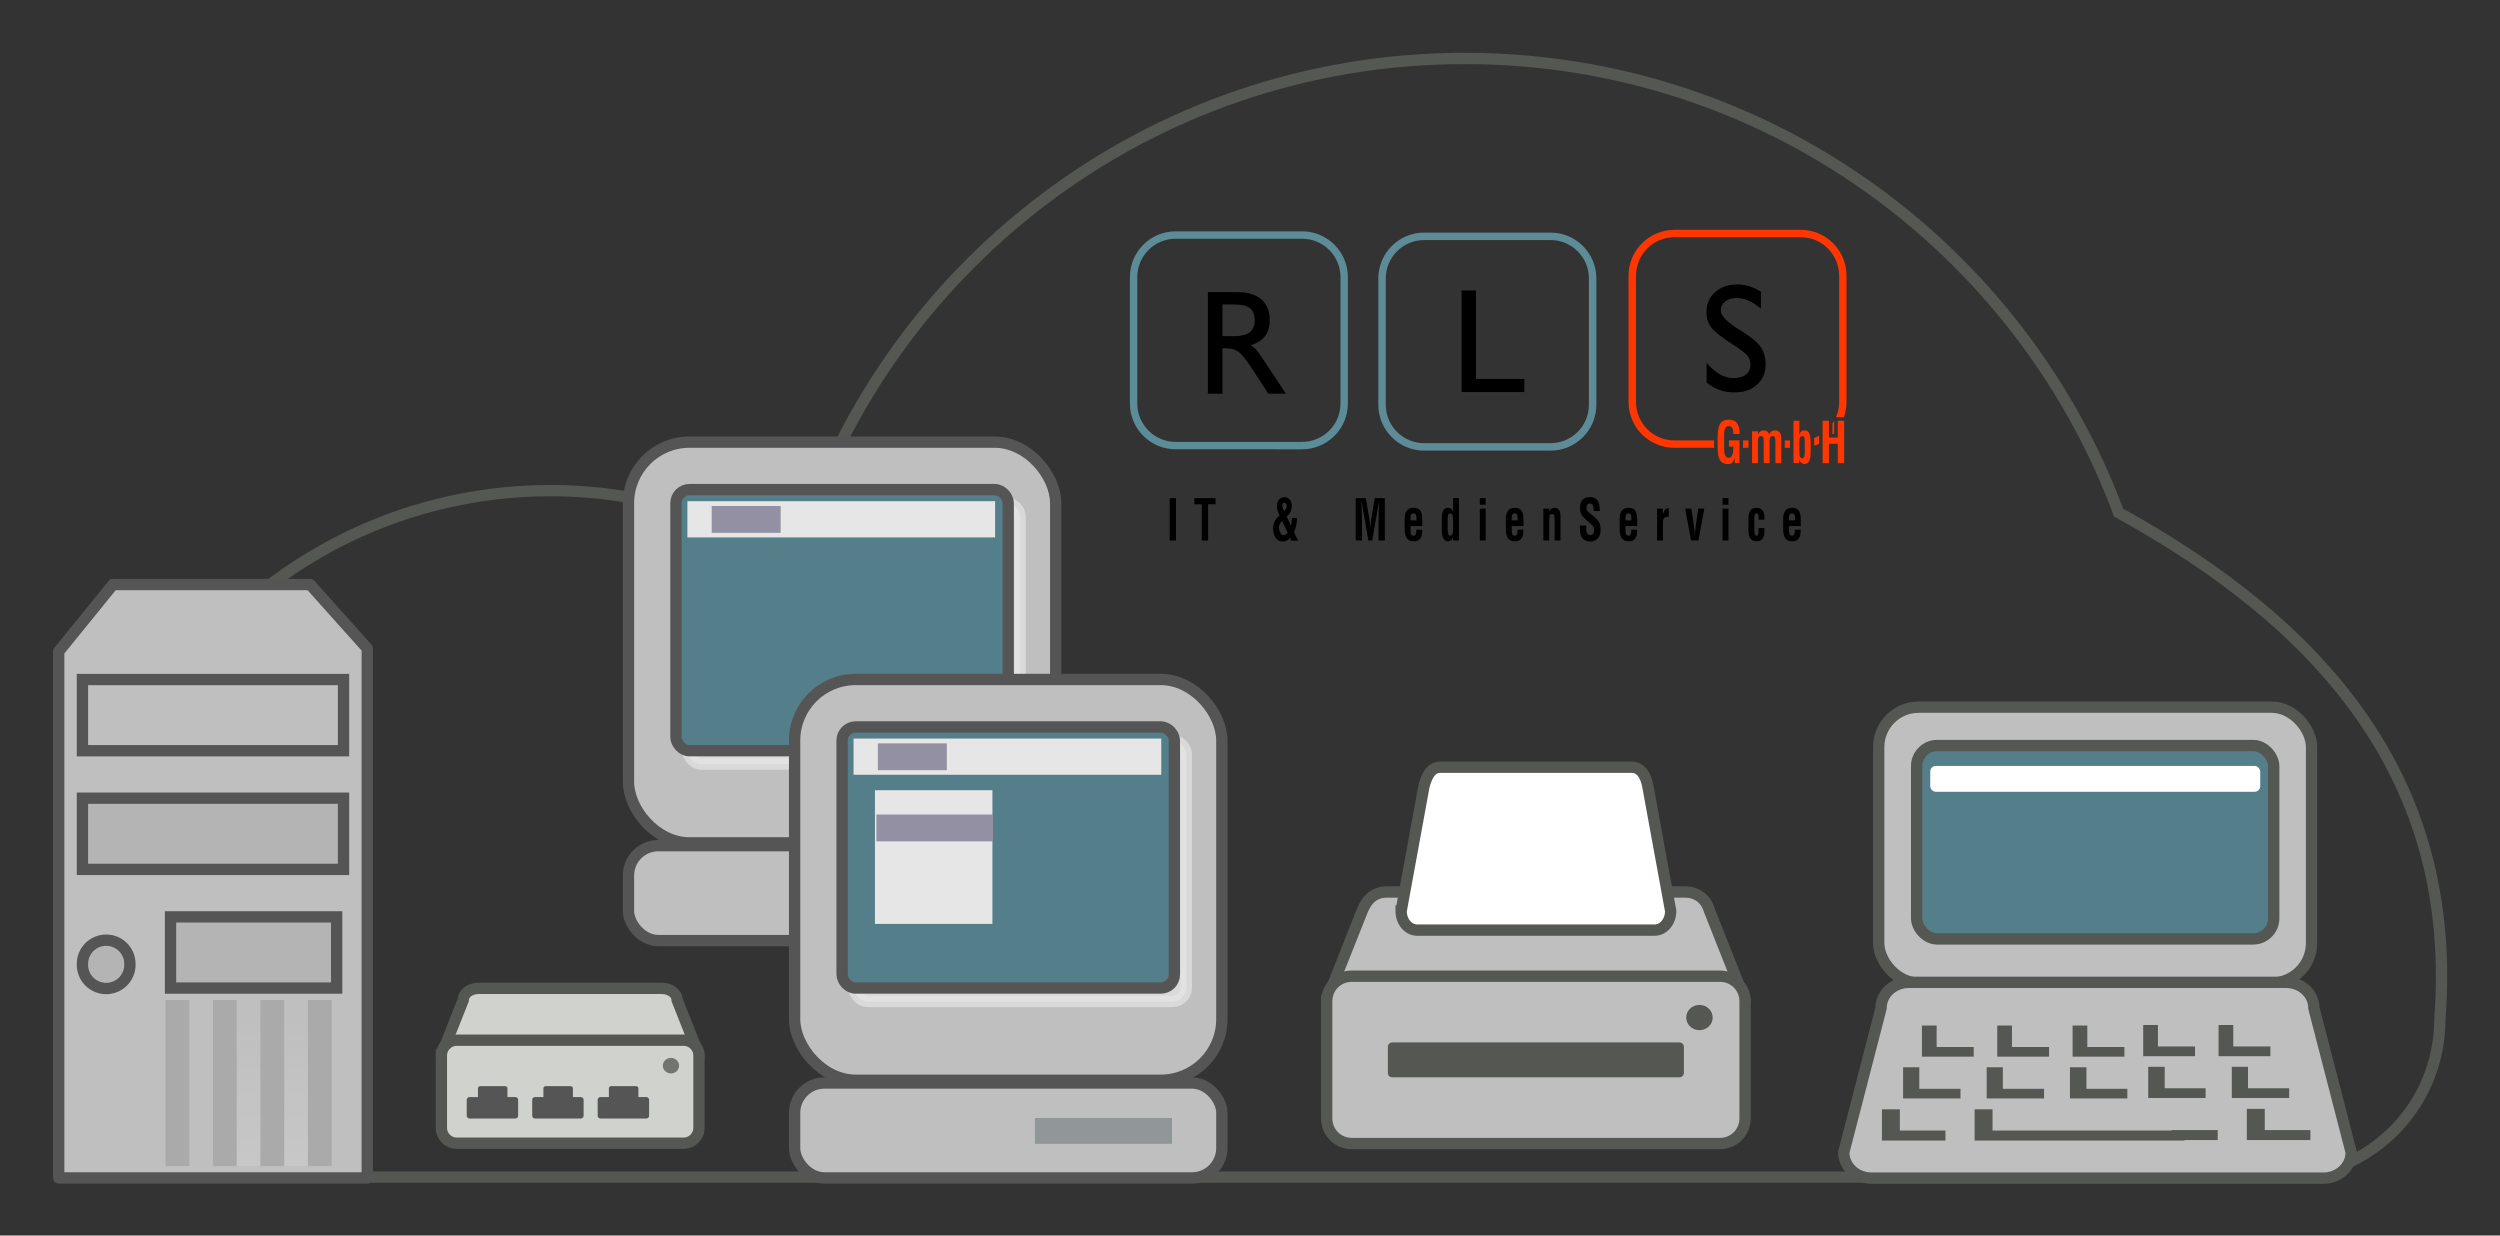 <?xml version="1.0" encoding="UTF-8" standalone="no"?>
<!-- Created with Inkscape (http://www.inkscape.org/) -->

<svg
   xmlns:dc="http://purl.org/dc/elements/1.1/"
   xmlns:cc="http://creativecommons.org/ns#"
   xmlns:rdf="http://www.w3.org/1999/02/22-rdf-syntax-ns#"
   xmlns:svg="http://www.w3.org/2000/svg"
   xmlns="http://www.w3.org/2000/svg"
   xmlns:xlink="http://www.w3.org/1999/xlink"
   xmlns:sodipodi="http://sodipodi.sourceforge.net/DTD/sodipodi-0.dtd"
   xmlns:inkscape="http://www.inkscape.org/namespaces/inkscape"
   width="473.543"
   height="234.033"
   viewBox="0 0 443.947 219.406"
   id="svg2"
   version="1.1"
   inkscape:version="0.92.1 r15371"
   sodipodi:docname="rls_wolke.svg">
  <rect x="0" y="0" width="443.947" height="219.406" fill="#333333" stroke="none"/>
  <defs
     id="defs4">
    <linearGradient
       id="linearGradient6715"
       x1="302.86"
       gradientUnits="userSpaceOnUse"
       y1="366.65"
       gradientTransform="matrix(2.774,0,0,1.97,-1892.2,-872.89)"
       x2="302.86"
       y2="609.51">
      <stop
         id="stop5050"
         stop-opacity="0"
         offset="0" />
      <stop
         id="stop5056"
         offset=".5" />
      <stop
         id="stop5052"
         stop-opacity="0"
         offset="1" />
    </linearGradient>
    <linearGradient
       id="linearGradient5060">
      <stop
         id="stop5062"
         offset="0" />
      <stop
         id="stop5064"
         stop-opacity="0"
         offset="1" />
    </linearGradient>
    <linearGradient
       id="linearGradient6262"
       x1="1.642"
       xlink:href="#linearGradient158"
       gradientUnits="userSpaceOnUse"
       x2="15.343"
       gradientTransform="matrix(2.74,0,0,0.365,31.378,-10.353)"
       y1="117.83"
       y2="117.83" />
    <linearGradient
       id="linearGradient158">
      <stop
         id="stop159"
         stop-color="#686868"
         stop-opacity="0"
         offset="0" />
      <stop
         id="stop162"
         stop-color="#686868"
         offset=".238" />
      <stop
         id="stop163"
         stop-color="#686868"
         offset=".781" />
      <stop
         id="stop160"
         stop-color="#686868"
         stop-opacity="0"
         offset="1" />
    </linearGradient>
    <linearGradient
       id="linearGradient6264"
       x1="0.612"
       xlink:href="#linearGradient272"
       gradientUnits="userSpaceOnUse"
       x2="5.086"
       gradientTransform="matrix(8.169,0,0,0.221,31.378,-48.274)"
       y1="372.58"
       y2="372.58" />
    <linearGradient
       id="linearGradient272">
      <stop
         id="stop273"
         stop-color="#474747"
         stop-opacity="0"
         offset="0" />
      <stop
         id="stop275"
         stop-color="#474747"
         offset=".1" />
      <stop
         id="stop276"
         stop-color="#474747"
         offset=".9" />
      <stop
         id="stop274"
         stop-color="#474747"
         stop-opacity="0"
         offset="1" />
    </linearGradient>
    <linearGradient
       id="linearGradient6266"
       x1="0.612"
       xlink:href="#linearGradient272"
       gradientUnits="userSpaceOnUse"
       x2="5.086"
       gradientTransform="matrix(8.169,0,0,0.229,31.378,-46.267)"
       y1="372.58"
       y2="372.58" />
    <linearGradient
       id="linearGradient6268"
       x1="1.642"
       xlink:href="#linearGradient178"
       gradientUnits="userSpaceOnUse"
       x2="15.343"
       gradientTransform="matrix(2.74,0,0,0.148,31.378,14.833)"
       y1="117.83"
       y2="117.83" />
    <linearGradient
       id="linearGradient178">
      <stop
         id="stop179"
         stop-color="#fff"
         stop-opacity="0"
         offset="0" />
      <stop
         id="stop180"
         stop-color="#fff"
         stop-opacity=".707"
         offset=".108" />
      <stop
         id="stop181"
         stop-color="#fff"
         stop-opacity=".707"
         offset=".921" />
      <stop
         id="stop182"
         stop-color="#fff"
         stop-opacity="0"
         offset="1" />
    </linearGradient>
    <linearGradient
       id="linearGradient6457">
      <stop
         id="stop6459"
         stop-color="#fff"
         offset="0" />
      <stop
         id="stop6461"
         stop-color="#fff"
         stop-opacity="0"
         offset="1" />
    </linearGradient>
    <linearGradient
       id="linearGradient4228"
       x1="32.587"
       gradientUnits="userSpaceOnUse"
       x2="38.547"
       y1="28.555"
       y2="28.555">
      <stop
         id="stop6189"
         stop-color="#5e5e5e"
         offset="0" />
      <stop
         id="stop6191"
         stop-color="#5e5e5e"
         stop-opacity="0"
         offset="1" />
    </linearGradient>
    <linearGradient
       id="linearGradient4324"
       x1="36.067"
       xlink:href="#linearGradient6457"
       gradientUnits="userSpaceOnUse"
       y1="19.061"
       gradientTransform="matrix(0.954,0,0,1,1.832,0)"
       x2="38.278"
       y2="26.435" />
    <radialGradient
       id="radialGradient6717"
       xlink:href="#linearGradient5060"
       gradientUnits="userSpaceOnUse"
       cy="486.65"
       cx="605.71"
       gradientTransform="matrix(2.774,0,0,1.97,-1891.6,-872.89)"
       r="117.14" />
    <radialGradient
       id="radialGradient6719"
       xlink:href="#linearGradient5060"
       gradientUnits="userSpaceOnUse"
       cy="486.65"
       cx="605.71"
       gradientTransform="matrix(-2.774,0,0,1.97,112.76,-872.89)"
       r="117.14" />
    <linearGradient
       id="linearGradient4155"
       x1="24.35"
       gradientUnits="userSpaceOnUse"
       y1="34.464"
       gradientTransform="matrix(0.704,0,0,0.704,-7.021,9.46)"
       x2="23.234"
       y2="10.018">
      <stop
         id="stop4388"
         stop-color="#d2d2d2"
         offset="0" />
      <stop
         id="stop4390"
         stop-color="#dfdfdf"
         offset="1" />
    </linearGradient>
    <linearGradient
       id="linearGradient4151"
       x1="27.325"
       gradientUnits="userSpaceOnUse"
       y1="26.888"
       gradientTransform="matrix(0.658,0,0,0.689,-6.061,9.522)"
       x2="22.312"
       y2="26.787">
      <stop
         id="stop4422"
         stop-color="#fff"
         offset="0" />
      <stop
         id="stop4424"
         stop-color="#fff"
         stop-opacity="0"
         offset="1" />
    </linearGradient>
    <linearGradient
       id="linearGradient4210"
       x1="25.515"
       xlink:href="#linearGradient6457"
       gradientUnits="userSpaceOnUse"
       x2="37.14"
       y1="10.655"
       y2="31.566" />
    <linearGradient
       inkscape:collect="always"
       xlink:href="#linearGradient5060"
       id="linearGradient3135"
       gradientUnits="userSpaceOnUse"
       gradientTransform="matrix(2.135,0,0,1.494,-6.226,-27.646)"
       x1="16.364"
       y1="39.919"
       x2="16.364"
       y2="30.928" />
    <radialGradient
       id="radialGradient6717-9"
       xlink:href="#linearGradient5060"
       gradientUnits="userSpaceOnUse"
       cy="486.65"
       cx="605.71"
       gradientTransform="matrix(2.774,0,0,1.97,-1891.6,-872.89)"
       r="117.14" />
    <radialGradient
       id="radialGradient6719-8"
       xlink:href="#linearGradient5060"
       gradientUnits="userSpaceOnUse"
       cy="486.65"
       cx="605.71"
       gradientTransform="matrix(-2.774,0,0,1.97,112.76,-872.89)"
       r="117.14" />
    <linearGradient
       inkscape:collect="always"
       xlink:href="#linearGradient5060"
       id="linearGradient4032"
       gradientUnits="userSpaceOnUse"
       gradientTransform="matrix(3.575,0,0,2.502,127.309,422.03)"
       x1="16.364"
       y1="39.919"
       x2="16.364"
       y2="30.928" />
    <linearGradient
       inkscape:collect="always"
       xlink:href="#linearGradient5060"
       id="linearGradient4035"
       gradientUnits="userSpaceOnUse"
       gradientTransform="matrix(3.575,0,0,2.502,120.087,422.03)"
       x1="16.364"
       y1="39.919"
       x2="16.364"
       y2="30.928" />
    <linearGradient
       inkscape:collect="always"
       xlink:href="#linearGradient5060"
       id="linearGradient4038"
       gradientUnits="userSpaceOnUse"
       gradientTransform="matrix(3.575,0,0,2.502,112.866,422.03)"
       x1="16.364"
       y1="39.919"
       x2="16.364"
       y2="30.928" />
    <linearGradient
       inkscape:collect="always"
       xlink:href="#linearGradient6457"
       id="linearGradient4041"
       gradientUnits="userSpaceOnUse"
       gradientTransform="matrix(3.575,0,0,2.502,123.698,422.03)"
       x1="16.364"
       y1="39.919"
       x2="16.364"
       y2="30.928" />
    <linearGradient
       inkscape:collect="always"
       xlink:href="#linearGradient6457"
       id="linearGradient4044"
       gradientUnits="userSpaceOnUse"
       gradientTransform="matrix(3.575,0,0,2.502,116.476,422.03)"
       x1="16.364"
       y1="39.919"
       x2="16.364"
       y2="30.928" />
    <linearGradient
       inkscape:collect="always"
       xlink:href="#linearGradient6457"
       id="linearGradient4047"
       gradientUnits="userSpaceOnUse"
       gradientTransform="matrix(3.575,0,0,2.502,109.255,422.03)"
       x1="16.364"
       y1="39.919"
       x2="16.364"
       y2="30.928" />
    <linearGradient
       inkscape:collect="always"
       xlink:href="#linearGradient5060"
       id="linearGradient4063"
       gradientUnits="userSpaceOnUse"
       gradientTransform="matrix(3.575,0,0,2.502,105.644,422.03)"
       x1="16.364"
       y1="39.919"
       x2="16.364"
       y2="30.928" />
    <linearGradient
       inkscape:collect="always"
       xlink:href="#linearGradient5060"
       id="linearGradient4066"
       gradientUnits="userSpaceOnUse"
       gradientTransform="matrix(3.575,0,0,2.502,98.422,422.03)"
       x1="16.364"
       y1="39.919"
       x2="16.364"
       y2="30.928" />
    <linearGradient
       inkscape:collect="always"
       xlink:href="#linearGradient6457"
       id="linearGradient4069"
       gradientUnits="userSpaceOnUse"
       gradientTransform="matrix(3.575,0,0,2.502,102.033,422.03)"
       x1="16.364"
       y1="39.919"
       x2="16.364"
       y2="30.928" />
    <linearGradient
       inkscape:collect="always"
       xlink:href="#linearGradient4151"
       id="linearGradient4079"
       gradientUnits="userSpaceOnUse"
       gradientTransform="matrix(2.217,0,0,2.149,117.996,436.994)"
       x1="27.325"
       y1="26.888"
       x2="22.312"
       y2="26.787" />
    <linearGradient
       inkscape:collect="always"
       xlink:href="#linearGradient4155"
       id="linearGradient4087"
       gradientUnits="userSpaceOnUse"
       gradientTransform="matrix(2.466,0,0,2.567,113.535,421.755)"
       x1="24.35"
       y1="34.464"
       x2="23.234"
       y2="10.018" />
    <radialGradient
       id="radialGradient6717-5"
       xlink:href="#linearGradient5060"
       gradientUnits="userSpaceOnUse"
       cy="486.65"
       cx="605.71"
       gradientTransform="matrix(2.774,0,0,1.97,-1891.6,-872.89)"
       r="117.14" />
    <radialGradient
       id="radialGradient6719-5"
       xlink:href="#linearGradient5060"
       gradientUnits="userSpaceOnUse"
       cy="486.65"
       cx="605.71"
       gradientTransform="matrix(-2.774,0,0,1.97,112.76,-872.89)"
       r="117.14" />
    <radialGradient
       id="radialGradient6717-4"
       xlink:href="#linearGradient5060"
       gradientUnits="userSpaceOnUse"
       cy="486.65"
       cx="605.71"
       gradientTransform="matrix(2.774,0,0,1.97,-1891.6,-872.89)"
       r="117.14" />
    <radialGradient
       id="radialGradient6719-82"
       xlink:href="#linearGradient5060"
       gradientUnits="userSpaceOnUse"
       cy="486.65"
       cx="605.71"
       gradientTransform="matrix(-2.774,0,0,1.97,112.76,-872.89)"
       r="117.14" />
    <linearGradient
       inkscape:collect="always"
       xlink:href="#linearGradient5060"
       id="linearGradient5948-9"
       gradientUnits="userSpaceOnUse"
       gradientTransform="matrix(2.432,0,0,1.702,168.331,400.963)"
       x1="16.364"
       y1="39.919"
       x2="16.364"
       y2="30.928" />
    <linearGradient
       id="linearGradient158-779">
      <stop
         id="stop7940"
         stop-color="#5e5e5e"
         stop-opacity="0"
         offset="0" />
      <stop
         id="stop7942"
         stop-color="#5e5e5e"
         offset=".238" />
      <stop
         id="stop7944"
         stop-color="#5e5e5e"
         offset=".781" />
      <stop
         id="stop7946"
         stop-color="#5e5e5e"
         stop-opacity="0"
         offset="1" />
    </linearGradient>
    <linearGradient
       id="linearGradient272-457">
      <stop
         id="stop7950"
         stop-color="#404040"
         stop-opacity="0"
         offset="0" />
      <stop
         id="stop7952"
         stop-color="#404040"
         offset=".1" />
      <stop
         id="stop7954"
         stop-color="#404040"
         offset=".9" />
      <stop
         id="stop7956"
         stop-color="#404040"
         stop-opacity="0"
         offset="1" />
    </linearGradient>
    <linearGradient
       id="linearGradient178-630">
      <stop
         id="stop7970"
         stop-color="#e6e6e6"
         stop-opacity="0"
         offset="0" />
      <stop
         id="stop7972"
         stop-color="#e6e6e6"
         stop-opacity=".707"
         offset=".108" />
      <stop
         id="stop7974"
         stop-color="#e6e6e6"
         stop-opacity=".707"
         offset=".921" />
      <stop
         id="stop7976"
         stop-color="#e6e6e6"
         stop-opacity="0"
         offset="1" />
    </linearGradient>
    <linearGradient
       id="linearGradient6457-763">
      <stop
         id="stop7980"
         stop-color="#e6e6e6"
         offset="0" />
      <stop
         id="stop7982"
         stop-color="#e6e6e6"
         stop-opacity="0"
         offset="1" />
    </linearGradient>
    <linearGradient
       id="linearGradient4228-454"
       x1="32.587"
       gradientUnits="userSpaceOnUse"
       x2="38.547"
       y1="28.555"
       y2="28.555">
      <stop
         id="stop7986"
         stop-color="#555555"
         offset="0" />
      <stop
         id="stop7988"
         stop-color="#555555"
         stop-opacity="0"
         offset="1" />
    </linearGradient>
    <linearGradient
       id="linearGradient4155-596"
       x1="24.35"
       gradientUnits="userSpaceOnUse"
       y1="34.464"
       gradientTransform="matrix(0.704,0,0,0.704,-7.021,9.46)"
       x2="23.234"
       y2="10.018">
      <stop
         id="stop8058"
         stop-color="#bdbdbd"
         offset="0" />
      <stop
         id="stop8060"
         stop-color="#c9c9c9"
         offset="1" />
    </linearGradient>
    <linearGradient
       id="linearGradient4151-935"
       x1="27.325"
       gradientUnits="userSpaceOnUse"
       y1="26.888"
       gradientTransform="matrix(0.658,0,0,0.689,-6.061,9.522)"
       x2="22.312"
       y2="26.787">
      <stop
         id="stop8064"
         stop-color="#e6e6e6"
         offset="0" />
      <stop
         id="stop8066"
         stop-color="#e6e6e6"
         stop-opacity="0"
         offset="1" />
    </linearGradient>
    <linearGradient
       y2="30.928"
       x2="16.364"
       y1="39.919"
       x1="16.364"
       gradientTransform="matrix(2.432,0,0,1.702,161.331,268.963)"
       gradientUnits="userSpaceOnUse"
       id="linearGradient10291-8"
       xlink:href="#linearGradient5060"
       inkscape:collect="always" />
    <linearGradient
       y2="30.928"
       x2="16.364"
       y1="39.919"
       x1="16.364"
       gradientTransform="matrix(6.228,0,0,4.359,153.459,519.45)"
       gradientUnits="userSpaceOnUse"
       id="linearGradient6008"
       xlink:href="#linearGradient6457-763"
       inkscape:collect="always" />
    <linearGradient
       y2="30.928"
       x2="16.364"
       y1="39.919"
       x1="16.364"
       gradientTransform="matrix(6.228,0,0,4.359,166.041,519.45)"
       gradientUnits="userSpaceOnUse"
       id="linearGradient6010"
       xlink:href="#linearGradient6457-763"
       inkscape:collect="always" />
  </defs>
  <sodipodi:namedview
     id="base"
     pagecolor="#ffffff"
     bordercolor="#666666"
     borderopacity="1.0"
     inkscape:pageopacity="0.0"
     inkscape:pageshadow="2"
     inkscape:zoom="1"
     inkscape:cx="32.53203"
     inkscape:cy="308.97758"
     inkscape:document-units="px"
     inkscape:current-layer="layer1"
     showgrid="false"
     showguides="false"
     inkscape:window-width="1280"
     inkscape:window-height="972"
     inkscape:window-x="-8"
     inkscape:window-y="-8"
     inkscape:window-maximized="1"
     fit-margin-top="10"
     fit-margin-left="10"
     fit-margin-right="10"
     fit-margin-bottom="10"
     units="px" />
  <g
     inkscape:label="Ebene 1"
     inkscape:groupmode="layer"
     id="layer1"
     transform="translate(-6.467,-825.301)">
    <g
       id="layer2"
       transform="matrix(0.92,0,0,0.92,-98.365,397.926)" />
    <path
       id="path5465"
       style="color:#000000;fill:none;fill-opacity:1;stroke:#555753;stroke-width:2.009;stroke-miterlimit:4;stroke-dasharray:none"
       d="m 266.558,835.683 c -56.381,0 -103.993,37.604 -119.017,89.137 -12.619,-7.814 -27.36,-12.394 -43.294,-12.394 -45.112,0 -81.857,36.241 -82.682,81.154 h -0.168 v 12.734 c 0,15.489 12.525,28.014 28.013,28.014 H 411.72 c 15.488,0 28.013,-12.524 28.013,-28.014 3.333,-43.022 -21.291,-70.254 -57.046,-89.985 -17.54,-47.133 -62.887,-80.648 -116.13,-80.648 z"
       inkscape:connector-curvature="0" />
    <g
       id="g5621"
       transform="matrix(0.67,0,0,0.67,-122.597,567.75)">
      <g
         style="stroke-width:3;stroke-miterlimit:4;stroke-dasharray:none"
         id="g5607">
        <rect
           id="rect4553"
           style="color:#000000;opacity:0.349;fill:#e6e6e6;fill-rule:evenodd;stroke:#e6e6e6;stroke-width:3;stroke-miterlimit:4;stroke-dasharray:none"
           height="18.56"
           width="65.566"
           y="568.761"
           x="219.676" />
        <path
           id="path4394"
           d="M 208.19,557.067 V 696.606 H 289.972 V 556.264 l -15.143,-16.924 h -52.251 l -14.387,17.728 z"
           inkscape:connector-curvature="0"
           style="fill:#bfbfbf;fill-opacity:1;stroke:#555555;stroke-width:3;stroke-linecap:round;stroke-linejoin:round;stroke-miterlimit:4;stroke-dasharray:none;stroke-opacity:1" />
        <rect
           id="rect4398"
           style="color:#000000;fill:#b4b4b4;fill-rule:evenodd;stroke:#555555;stroke-width:3;stroke-miterlimit:4;stroke-dasharray:none;stroke-opacity:1"
           height="18.872"
           width="44.036"
           y="627.415"
           x="237.83" />
        <rect
           id="rect4430"
           style="color:#000000;fill:#b4b4b4;fill-rule:evenodd;stroke:#555555;stroke-width:3;stroke-miterlimit:4;stroke-dasharray:none;stroke-opacity:1"
           height="18.872"
           width="69.2"
           y="595.957"
           x="214.482" />
        <rect
           id="rect4436"
           style="color:#000000;fill:#bfbfbf;fill-opacity:1;fill-rule:evenodd;stroke:#555555;stroke-width:3;stroke-miterlimit:4;stroke-dasharray:none;stroke-opacity:1"
           height="18.872"
           width="69.2"
           y="564.507"
           x="214.482" />
        <path
           inkscape:connector-curvature="0"
           d="m 227.064,639.997 a 6.291,6.291 0 1 1 -12.58,0 6.291,6.291 0 1 1 12.58,0 z"
           style="color:#000000;fill:#b4b4b4;fill-rule:evenodd;stroke:#555555;stroke-width:3;stroke-miterlimit:4;stroke-dasharray:none;stroke-opacity:1"
           id="path4396" />
        <rect
           id="rect4483"
           style="color:#000000;opacity:0.2;fill:#555555;fill-opacity:1;fill-rule:evenodd;stroke:none"
           height="44.037"
           width="6.291"
           y="649.436"
           x="236.501" />
        <rect
           id="rect4361"
           style="color:#000000;opacity:0.2;fill:url(#linearGradient6008);fill-rule:evenodd;stroke-width:3;stroke-miterlimit:4;stroke-dasharray:none"
           height="44.037"
           width="6.291"
           y="649.436"
           x="255.373" />
        <rect
           id="rect4365"
           style="color:#000000;opacity:0.2;fill:url(#linearGradient6010);fill-rule:evenodd;stroke-width:3;stroke-miterlimit:4;stroke-dasharray:none"
           height="44.037"
           width="6.291"
           y="649.436"
           x="267.955" />
        <rect
           id="rect4369"
           style="color:#000000;opacity:0.2;fill:#555555;fill-opacity:1;fill-rule:evenodd;stroke-width:3;stroke-miterlimit:4;stroke-dasharray:none"
           height="44.037"
           width="6.291"
           y="649.436"
           x="249.083" />
        <rect
           id="rect4373"
           style="color:#000000;opacity:0.2;fill:#555555;fill-opacity:1;fill-rule:evenodd;stroke-width:3;stroke-miterlimit:4;stroke-dasharray:none"
           height="44.037"
           width="6.291"
           y="649.436"
           x="261.664" />
        <rect
           id="rect4381"
           style="color:#000000;opacity:0.2;fill:#555555;fill-opacity:1;fill-rule:evenodd;stroke-width:3;stroke-miterlimit:4;stroke-dasharray:none"
           height="44.037"
           width="6.291"
           y="649.436"
           x="274.245" />
      </g>
    </g>
    <g
       transform="matrix(0.447,0,0,0.447,79.216,730.407)"
       id="g4914">
      <path
         d="M 304.447,427.01 V 410.169 H 301.933 V 427.01 Z"
         id="path2997"
         style="fill:#000000;fill-opacity:1;fill-rule:evenodd;stroke:none"
         inkscape:connector-curvature="0" />
      <path
         d="m 311.739,412.639 h 2.946 v 14.371 h 2.515 v -14.371 h 2.928 v -2.47 h -8.389 z"
         id="path2999"
         style="fill:#000000;fill-opacity:1;fill-rule:evenodd;stroke:none"
         inkscape:connector-curvature="0" />
      <path
         d="m 347.382,415.379 c -0.251,-0.674 -0.719,-1.482 -0.719,-2.268 0,-0.786 0.413,-1.123 0.862,-1.1 0.449,0.022 0.898,0.539 0.898,1.325 0,0.875 -0.539,1.549 -1.042,2.043 z m 1.024,2.088 c 1.222,-0.943 2.048,-2.358 2.048,-4.199 0,-2.201 -1.419,-3.503 -2.838,-3.503 -1.491,0 -3.108,0.988 -3.108,3.638 0,1.325 0.539,2.515 1.06,3.638 -1.545,1.37 -2.551,2.807 -2.551,5.3 0,2.874 1.527,5.075 3.593,5.075 1.257,0 2.21,-0.337 3.144,-1.46 l 0.485,1.123 h 2.695 l -1.617,-3.369 c 0.809,-1.729 1.186,-3.66 1.186,-5.659 h -1.994 c -0.036,1.033 -0.162,2.088 -0.413,3.076 z m 0.395,6.49 c -0.467,0.516 -0.988,0.921 -1.635,0.921 -1.042,0 -1.653,-1.347 -1.796,-2.583 -0.18,-1.504 0.791,-2.761 1.258,-2.986 z"
         id="path3001"
         style="fill:#000000;fill-opacity:1;fill-rule:evenodd;stroke:none"
         inkscape:connector-curvature="0" />
      <path
         d="m 378.336,421.711 c 0,-3.346 -0.054,-6.692 -0.215,-10.037 h 0.09 l 2.641,15.337 h 1.527 l 2.694,-15.337 h 0.036 c -0.162,3.346 -0.215,6.692 -0.215,10.037 v 5.299 h 2.515 v -16.841 h -3.988 l -1.347,7.814 c -0.18,1.1 -0.27,2.223 -0.395,3.885 h -0.036 c -0.107,-1.302 -0.252,-2.605 -0.467,-3.885 l -1.347,-7.814 h -4.006 v 16.841 h 2.515 v -5.299 z"
         id="path3003"
         style="fill:#000000;fill-opacity:1;fill-rule:evenodd;stroke:none"
         inkscape:connector-curvature="0" />
      <path
         d="m 395.275,422.026 c -0.054,3.728 1.042,5.322 3.736,5.322 2.389,0 3.324,-1.797 3.234,-4.626 h -2.336 c 0.036,1.594 -0.215,2.38 -1.078,2.38 -0.701,0 -1.204,-0.314 -1.222,-1.976 v -1.841 h 4.67 v -1.706 c 0,-3.458 -0.341,-5.569 -3.593,-5.569 -2.3,0 -3.521,1.706 -3.413,4.693 z m 2.335,-2.986 v -0.517 c 0,-1.145 -0.054,-2.268 1.114,-2.268 0.934,0 1.204,0.404 1.222,1.684 v 1.101 z"
         id="path3005"
         style="fill:#000000;fill-opacity:1;fill-rule:evenodd;stroke:none"
         inkscape:connector-curvature="0" />
      <path
         d="m 414.515,422.856 c 0,1.46 -0.377,2.245 -1.132,2.245 -0.719,0 -0.97,-0.965 -1.024,-2.178 v -4.221 c 0.071,-1.258 -0.036,-2.448 1.06,-2.448 1.096,0 1.132,1.797 1.096,2.807 z m 0,4.154 h 2.335 v -16.841 h -2.335 v 4.334 c 0,0.382 0.018,0.741 0.072,1.123 h -0.036 c -0.467,-1.213 -1.096,-1.639 -2.084,-1.617 -1.509,0.045 -2.389,1.01 -2.443,4.491 v 4.581 c 0.054,2.021 0.467,4.267 2.443,4.267 0.916,-0.068 1.563,-0.404 2.012,-1.684 h 0.036 v 1.347 z"
         id="path3007"
         style="fill:#000000;fill-opacity:1;fill-rule:evenodd;stroke:none"
         inkscape:connector-curvature="0" />
      <path
         d="M 427.469,427.01 V 414.346 h -2.335 v 12.665 z m 0,-14.192 v -2.65 h -2.335 v 2.65 z"
         id="path3009"
         style="fill:#000000;fill-opacity:1;fill-rule:evenodd;stroke:none"
         inkscape:connector-curvature="0" />
      <path
         d="m 435.478,422.026 c -0.054,3.728 1.042,5.322 3.736,5.322 2.389,0 3.324,-1.797 3.234,-4.626 h -2.336 c 0.036,1.594 -0.215,2.38 -1.078,2.38 -0.701,0 -1.204,-0.314 -1.222,-1.976 v -1.841 h 4.671 v -1.706 c 0,-3.458 -0.341,-5.569 -3.593,-5.569 -2.3,0 -3.521,1.706 -3.413,4.693 z m 2.335,-2.986 v -0.517 c 0,-1.145 -0.054,-2.268 1.114,-2.268 0.934,0 1.204,0.404 1.222,1.684 v 1.101 h -2.335 z"
         id="path3011"
         style="fill:#000000;fill-opacity:1;fill-rule:evenodd;stroke:none"
         inkscape:connector-curvature="0" />
      <path
         d="m 452.707,414.346 h -2.335 v 12.665 h 2.335 v -8.196 c -0.036,-1.347 0.27,-2.38 1.15,-2.335 0.88,0.045 0.988,0.853 0.988,2.088 v 8.443 h 2.336 v -9.768 c 0.071,-2.268 -1.006,-3.233 -2.336,-3.233 -0.539,0 -1.581,0.179 -2.102,1.639 h -0.036 V 414.346 Z"
         id="path3013"
         style="fill:#000000;fill-opacity:1;fill-rule:evenodd;stroke:none"
         inkscape:connector-curvature="0" />
      <path
         d="m 472.792,415.289 c -0.018,-1.661 0.09,-5.524 -3.916,-5.524 -2.659,0 -3.952,1.572 -3.952,4.446 0,0.898 0.234,1.819 0.647,2.583 1.024,1.684 2.659,2.605 3.97,3.885 0.646,0.561 1.006,1.235 1.006,2.223 0,1.28 -0.503,1.976 -1.563,1.976 -1.239,0 -1.635,-1.19 -1.581,-2.829 v -0.988 h -2.515 v 1.235 c 0,3.009 1.078,5.12 4.096,5.12 2.461,0 4.15,-1.662 4.15,-4.851 0,-1.46 -0.27,-2.47 -1.131,-3.525 -0.701,-0.854 -2.228,-2.111 -3.054,-2.762 -0.79,-0.629 -1.437,-1.123 -1.437,-2.403 0,-1.145 0.539,-1.572 1.383,-1.572 1.383,0 1.491,1.482 1.473,2.986 z"
         id="path3015"
         style="fill:#000000;fill-opacity:1;fill-rule:evenodd;stroke:none"
         inkscape:connector-curvature="0" />
      <path
         d="m 480.676,422.026 c -0.054,3.728 1.042,5.322 3.736,5.322 2.39,0 3.324,-1.797 3.234,-4.626 h -2.335 c 0.036,1.594 -0.215,2.38 -1.078,2.38 -0.701,0 -1.204,-0.314 -1.222,-1.976 v -1.841 h 4.671 v -1.706 c 0,-3.458 -0.341,-5.569 -3.593,-5.569 -2.3,0 -3.521,1.706 -3.413,4.693 z m 2.336,-2.986 v -0.517 c 0,-1.145 -0.054,-2.268 1.114,-2.268 0.934,0 1.204,0.404 1.222,1.684 v 1.101 z"
         id="path3017"
         style="fill:#000000;fill-opacity:1;fill-rule:evenodd;stroke:none"
         inkscape:connector-curvature="0" />
      <path
         d="m 497.797,414.346 h -2.245 v 12.665 h 2.336 v -7.32 c 0.036,-1.864 1.024,-2.268 2.317,-2.111 v -3.458 c -0.341,0.022 -0.79,-0.022 -1.455,0.674 -0.342,0.359 -0.629,0.876 -0.916,1.796 h -0.036 V 414.346 Z"
         id="path3019"
         style="fill:#000000;fill-opacity:1;fill-rule:evenodd;stroke:none"
         inkscape:connector-curvature="0" />
      <path
         d="m 509.074,427.01 h 2.91 l 2.335,-12.665 h -2.425 l -1.006,7.096 c -0.198,1.145 -0.287,3.144 -0.323,3.75 h -0.036 c -0.036,-0.607 -0.126,-2.605 -0.324,-3.75 l -0.988,-7.096 h -2.515 l 2.371,12.665 z"
         id="path3021"
         style="fill:#000000;fill-opacity:1;fill-rule:evenodd;stroke:none"
         inkscape:connector-curvature="0" />
      <path
         d="M 523.91,427.01 V 414.346 h -2.335 v 12.665 z m 0,-14.192 v -2.65 h -2.335 v 2.65 z"
         id="path3023"
         style="fill:#000000;fill-opacity:1;fill-rule:evenodd;stroke:none"
         inkscape:connector-curvature="0" />
      <path
         d="m 538.207,418.747 v -1.01 c 0.018,-1.886 -0.844,-3.728 -3.198,-3.728 -1.778,0 -3.18,0.943 -3.162,4.491 v 4.109 c -0.09,3.368 1.096,4.738 3.162,4.738 2.317,0 3.198,-1.46 3.198,-4.109 v -1.168 h -2.335 v 1.168 c -0.071,1.01 -0.09,1.841 -0.808,1.863 -0.7,-0.113 -0.934,-0.561 -0.88,-3.031 V 419.084 c -0.018,-1.549 -0.018,-2.83 0.88,-2.83 0.503,0 0.772,0.382 0.808,1.078 v 1.415 h 2.335 z"
         id="path3025"
         style="fill:#000000;fill-opacity:1;fill-rule:evenodd;stroke:none"
         inkscape:connector-curvature="0" />
      <path
         d="m 545.642,422.026 c -0.054,3.728 1.042,5.322 3.736,5.322 2.39,0 3.324,-1.797 3.234,-4.626 h -2.336 c 0.036,1.594 -0.215,2.38 -1.077,2.38 -0.701,0 -1.204,-0.314 -1.222,-1.976 v -1.841 h 4.671 v -1.706 c 0,-3.458 -0.342,-5.569 -3.593,-5.569 -2.3,0 -3.521,1.706 -3.413,4.693 z m 2.336,-2.986 v -0.517 c 0,-1.145 -0.054,-2.268 1.114,-2.268 0.934,0 1.204,0.404 1.221,1.684 v 1.101 z"
         id="path3027"
         style="fill:#000000;fill-opacity:1;fill-rule:evenodd;stroke:none"
         inkscape:connector-curvature="0" />
      <path
         d="m 502.438,303.594 c -10.053,0 -18.219,8.166 -18.219,18.219 V 372 c 0,10.053 8.166,18.188 18.219,18.188 h 15.781 c -0.007,-0.424 -0.031,-0.842 -0.031,-1.281 V 387.5 387.25 h -15.75 c -8.427,0 -15.25,-6.824 -15.25,-15.25 v -50.188 c 0,-8.427 6.823,-15.281 15.25,-15.281 h 50.188 c 8.427,0 15.25,6.854 15.25,15.281 V 372 c 0,2.142 -0.453,4.183 -1.25,6.031 h 0.719 2.438 c 0.665,-1.888 1.031,-3.913 1.031,-6.031 v -50.188 c 0,-10.053 -8.134,-18.219 -18.188,-18.219 h -50.188 z"
         id="path4075"
         style="fill:#ff3600;fill-opacity:1;fill-rule:nonzero;stroke:none"
         inkscape:connector-curvature="0" />
      <path
         d="m 565.938,379.438 c -0.219,0.391 -0.467,0.757 -0.719,1.125 v 4.156 h 0.375 c 0.114,-0.116 0.233,-0.225 0.344,-0.344 z"
         id="path4073"
         style="fill:#ff3600;fill-opacity:1;fill-rule:nonzero;stroke:none"
         inkscape:connector-curvature="0" />
      <path
         d="m 559.906,385.375 c -0.654,0.357 -1.324,0.678 -2.031,0.938 0.043,0.448 0.086,0.911 0.094,1.438 v 0.031 1.594 c 0.663,-0.204 1.309,-0.444 1.938,-0.719 v -3.281 z"
         id="path4071"
         style="fill:#ff3600;fill-opacity:1;fill-rule:nonzero;stroke:none"
         inkscape:connector-curvature="0" />
      <path
         d="m 529.688,387.25 v 2.938 h 2.188 V 387.25 Z"
         id="path4069"
         style="fill:#ff3600;fill-opacity:1;fill-rule:nonzero;stroke:none"
         inkscape:connector-curvature="0" />
      <path
         d="m 546.281,387.25 v 2.938 h 2.062 V 387.25 Z"
         id="path3029"
         style="fill:#ff3600;fill-opacity:1;fill-rule:nonzero;stroke:none"
         inkscape:connector-curvature="0" />
      <path
         d="m 403.031,304.688 c -10.053,0 -18.219,8.165 -18.219,18.219 v 50.188 c 0,10.053 8.165,18.219 18.219,18.219 h 50.188 c 10.053,0 18.219,-8.165 18.219,-18.219 v -50.188 c 0,-10.053 -8.165,-18.219 -18.219,-18.219 z m 0,2.969 h 50.188 c 8.427,0 15.25,6.823 15.25,15.25 v 50.188 c 0,8.427 -6.823,15.25 -15.25,15.25 h -50.188 c -8.427,0 -15.25,-6.823 -15.25,-15.25 v -50.188 c 0,-8.427 6.823,-15.25 15.25,-15.25 z"
         id="path3031"
         style="fill:#5d8b98;fill-opacity:1;fill-rule:nonzero;stroke:none"
         inkscape:connector-curvature="0" />
      <path
         d="m 304.312,304.188 c -10.053,0 -18.188,8.134 -18.188,18.188 v 50.219 c 0,10.053 8.134,18.188 18.188,18.188 H 354.5 c 10.053,0 18.219,-8.134 18.219,-18.188 V 322.375 c 0,-10.053 -8.165,-18.188 -18.219,-18.188 z m 0,2.938 H 354.5 c 8.427,0 15.281,6.823 15.281,15.25 v 50.219 c 0,8.427 -6.854,15.25 -15.281,15.25 h -50.188 c -8.427,0 -15.25,-6.823 -15.25,-15.25 V 322.375 c 0,-8.427 6.823,-15.25 15.25,-15.25 z"
         id="path3033"
         style="fill:#5c8c98;fill-opacity:1;fill-rule:nonzero;stroke:none"
         inkscape:connector-curvature="0" />
      <path
         d="m 317.097,368.69 v -40.343 h 11.809 c 4.081,0 7.229,0.962 9.442,2.885 2.214,1.923 3.321,4.645 3.321,8.165 0,2.654 -0.608,4.788 -1.822,6.404 -1.215,1.615 -3.134,2.827 -5.757,3.635 0.674,0.365 1.31,0.85 1.908,1.456 0.598,0.605 1.368,1.619 2.312,3.041 l 9.798,14.758 h -6.98 l -6.922,-10.579 c -2.074,-3.19 -3.749,-5.227 -5.026,-6.111 -1.277,-0.884 -2.799,-1.326 -4.566,-1.326 h -1.729 v 18.015 z m 5.789,-22.859 h 4.782 c 2.688,0 4.7,-0.519 6.034,-1.558 1.335,-1.039 2.002,-2.626 2.002,-4.761 0,-2.193 -0.634,-3.785 -1.901,-4.776 -1.267,-0.991 -3.312,-1.486 -6.135,-1.486 h -4.782 z"
         id="path3041"
         style="fill:#000000;fill-opacity:1;fill-rule:evenodd;stroke:none"
         inkscape:connector-curvature="0" />
      <path
         d="m 417.893,368.041 v -40.343 h 5.729 v 35.145 h 19.197 v 5.198 z"
         id="path3043"
         style="fill:#000000;fill-opacity:1;fill-rule:evenodd;stroke:none"
         inkscape:connector-curvature="0" />
      <path
         d="m 515.229,364.232 v -7.799 c 1.873,2.147 3.663,3.694 5.368,4.64 1.706,0.946 3.524,1.419 5.456,1.419 2.05,0 3.667,-0.478 4.85,-1.434 1.183,-0.956 1.775,-2.252 1.775,-3.889 0,-1.34 -0.399,-2.518 -1.196,-3.534 -0.797,-1.015 -2.702,-2.479 -5.715,-4.391 -4.677,-3.02 -7.612,-5.358 -8.806,-7.016 -1.194,-1.658 -1.791,-3.631 -1.791,-5.921 0,-3.217 1.139,-5.857 3.417,-7.919 2.278,-2.062 5.212,-3.094 8.803,-3.094 1.597,0 3.17,0.232 4.719,0.696 1.548,0.464 3.111,1.18 4.689,2.147 v 6.728 c -1.813,-1.463 -3.488,-2.525 -5.026,-3.187 -1.537,-0.662 -3.074,-0.993 -4.611,-0.993 -1.853,0 -3.365,0.459 -4.538,1.376 -1.173,0.917 -1.759,2.097 -1.759,3.537 0,2.053 2.432,4.599 7.295,7.638 l 0.886,0.533 c 3.971,2.463 6.569,4.636 7.793,6.518 1.225,1.882 1.837,4.212 1.837,6.99 0,3.154 -1.145,5.76 -3.434,7.819 -2.289,2.059 -5.22,3.089 -8.792,3.089 -2.23,0 -4.242,-0.315 -6.038,-0.944 -1.796,-0.629 -3.523,-1.633 -5.181,-3.01 z"
         id="path3045"
         style="fill:#000000;fill-opacity:1;fill-rule:evenodd;stroke:none"
         inkscape:connector-curvature="0" />
      <path
         d="m 519.6,388.915 c 0,4.491 0.27,7.77 4.401,7.77 0.916,-0.09 1.868,-0.584 2.371,-2.335 h 0.036 v 1.931 h 1.886 v -9.049 h -4.186 v 2.47 h 1.742 c 0.054,2.538 -0.413,4.446 -1.85,4.446 -1.725,0 -1.814,-2.268 -1.814,-3.66 v -4.671 c 0,-1.302 -0.162,-4.244 1.814,-4.244 1.706,0.09 1.796,1.437 1.832,3.143 h 2.515 c -0.019,-0.674 0,-1.37 -0.126,-2.043 -0.575,-2.919 -2.066,-3.615 -4.221,-3.638 -4.024,0 -4.293,3.188 -4.401,7.478 v 2.402 z"
         id="path3055"
         style="fill:#ff3600;fill-opacity:1;fill-rule:evenodd;stroke:none"
         inkscape:connector-curvature="0" />
      <path
         d="m 535.622,383.616 h -2.335 v 12.665 h 2.335 v -8.331 c 0,-1.392 0.054,-2.402 1.15,-2.425 1.078,-0.022 1.15,0.92 1.15,2.043 v 8.713 h 2.335 v -8.331 c 0,-1.482 0.18,-2.358 1.186,-2.425 1.024,-0.068 1.114,1.055 1.114,2.201 v 8.555 h 2.336 v -10.307 c 0,-1.347 -0.755,-2.695 -2.479,-2.695 -1.15,0 -1.886,0.539 -2.353,1.639 -0.162,-1.19 -1.311,-1.662 -2.173,-1.639 -0.755,0.045 -1.707,0.247 -2.228,1.639 h -0.036 V 383.616 Z"
         id="path3057"
         style="fill:#ff3600;fill-opacity:1;fill-rule:evenodd;stroke:none"
         inkscape:connector-curvature="0" />
      <path
         d="m 552.076,388.332 c -0.036,-1.01 0,-2.807 1.096,-2.807 1.096,0 0.988,1.19 1.06,2.448 v 4.221 c -0.054,1.213 -0.305,2.178 -1.024,2.178 -0.754,0 -1.132,-0.786 -1.132,-2.245 z m -2.336,7.949 h 2.228 v -1.347 h 0.036 c 0.521,1.257 1.168,1.617 2.138,1.684 1.976,0 2.371,-2.246 2.425,-4.266 v -4.581 c -0.054,-3.481 -0.916,-4.446 -2.425,-4.491 -0.988,-0.022 -1.617,0.404 -2.084,1.617 h -0.036 c 0.018,-0.606 0.054,-1.01 0.054,-1.415 v -4.042 h -2.336 v 16.841 z"
         id="path3059"
         style="fill:#ff3600;fill-opacity:1;fill-rule:evenodd;stroke:none"
         inkscape:connector-curvature="0" />
      <path
         d="m 563.825,396.281 v -7.702 h 3.522 v 7.702 h 2.515 v -16.841 h -2.515 v 6.669 h -3.522 v -6.669 h -2.515 v 16.841 z"
         id="path3061"
         style="fill:#ff3600;fill-opacity:1;fill-rule:evenodd;stroke:none"
         inkscape:connector-curvature="0" />
    </g>
    <g
       id="g5636"
       transform="matrix(0.67,0,0,0.67,-93.461,563.521)">
      <rect
         id="rect4248"
         style="color:#000000;fill:#bfbfbf;fill-rule:evenodd;stroke:#555555;stroke-width:3;stroke-miterlimit:4;stroke-dasharray:none"
         rx="7.916"
         ry="7.915"
         height="25.164"
         width="113.235"
         y="614.847"
         x="315.718" />
      <rect
         id="rect4250"
         style="color:#000000;fill:#bfbfbf;fill-rule:evenodd;stroke:#555555;stroke-width:3;stroke-miterlimit:4;stroke-dasharray:none"
         rx="16.176"
         ry="16.177"
         height="106.216"
         width="113.235"
         y="507.901"
         x="315.718" />
      <rect
         id="rect4252"
         style="color:#000000;opacity:0.663;fill:#e6e6e6;fill-rule:evenodd;stroke:#e6e6e6;stroke-width:3;stroke-miterlimit:4;stroke-dasharray:none"
         rx="3.595"
         ry="3.595"
         height="69.198"
         width="88.071"
         y="524.035"
         x="331.444" />
      <rect
         id="rect4254"
         style="color:#000000;fill:#537e8a;fill-opacity:1;fill-rule:evenodd;stroke:#555555;stroke-width:3;stroke-miterlimit:4;stroke-dasharray:none"
         rx="3.595"
         ry="3.595"
         height="69.198"
         width="88.071"
         y="520.482"
         x="328.299" />
      <rect
         id="rect4256"
         ry="0"
         style="color:#000000;fill:#e6e6e6;fill-rule:evenodd;stroke-width:3;stroke-miterlimit:4;stroke-dasharray:none"
         height="9.594"
         width="81.562"
         y="523.558"
         x="331.331" />
      <rect
         id="rect4258"
         style="color:#000000;fill:#9490a3;fill-rule:evenodd;stroke-width:3;stroke-miterlimit:4;stroke-dasharray:none"
         height="7.107"
         width="18.279"
         y="524.831"
         x="337.777" />
      <rect
         id="rect6216"
         style="color:#000000;fill:#bfbfbf;fill-rule:evenodd;stroke:#555555;stroke-width:3;stroke-miterlimit:4;stroke-dasharray:none"
         rx="7.916"
         ry="7.915"
         height="25.164"
         width="113.235"
         y="677.756"
         x="359.754" />
      <rect
         id="rect6218"
         style="color:#000000;fill:#bfbfbf;fill-rule:evenodd;stroke:#555555;stroke-width:3;stroke-miterlimit:4;stroke-dasharray:none"
         rx="16.176"
         ry="16.177"
         height="106.216"
         width="113.235"
         y="570.81"
         x="359.754" />
      <rect
         id="rect6220"
         style="color:#000000;opacity:0.663;fill:#e6e6e6;fill-rule:evenodd;stroke:#e6e6e6;stroke-width:3;stroke-miterlimit:4;stroke-dasharray:none"
         rx="3.595"
         ry="3.595"
         height="69.198"
         width="88.071"
         y="586.944"
         x="375.48" />
      <rect
         id="rect6222"
         style="color:#000000;fill:#537e8a;fill-opacity:1;fill-rule:evenodd;stroke:#555555;stroke-width:3;stroke-miterlimit:4;stroke-dasharray:none"
         rx="3.595"
         ry="3.595"
         height="69.198"
         width="88.071"
         y="583.391"
         x="372.335" />
      <rect
         id="rect6224"
         ry="0"
         style="color:#000000;fill:#e6e6e6;fill-rule:evenodd;stroke-width:3;stroke-miterlimit:4;stroke-dasharray:none"
         height="9.594"
         width="81.562"
         y="586.467"
         x="375.368" />
      <rect
         id="rect6226"
         style="color:#000000;fill:#9490a3;fill-rule:evenodd;stroke-width:3;stroke-miterlimit:4;stroke-dasharray:none"
         height="7.107"
         width="18.279"
         y="587.74"
         x="381.814" />
      <rect
         id="rect6228"
         ry="0"
         style="color:#000000;fill:#e6e6e6;fill-rule:evenodd;stroke-width:3;stroke-miterlimit:4;stroke-dasharray:none"
         height="35.437"
         width="31.139"
         y="600.157"
         x="381.04" />
      <rect
         id="rect6230"
         style="color:#000000;fill:#9490a3;fill-rule:evenodd;stroke-width:3;stroke-miterlimit:4;stroke-dasharray:none"
         height="7.107"
         width="30.886"
         y="606.598"
         x="381.439" />
      <rect
         id="rect6236"
         style="color:#000000;opacity:0.32;fill:#314347;fill-opacity:1;fill-rule:evenodd;stroke-width:3;stroke-miterlimit:4;stroke-dasharray:none"
         height="6.861"
         width="36.34"
         y="687.029"
         x="423.435" />
    </g>
    <g
       id="g5695"
       transform="matrix(0.67,0,0,0.67,-243.494,596.908)">
      <path
         style="fill:#d0d2ce;fill-opacity:1;stroke:#555753;stroke-width:3;stroke-miterlimit:4;stroke-dasharray:none"
         inkscape:connector-curvature="0"
         d="m 490.064,620.533 5.784,-14.588 c 0,-1.72 1.818,-3.104 4.075,-3.104 h 48.552 c 2.258,0 4.075,1.384 4.075,3.104 l 5.784,14.588 c 0,1.72 -1.818,3.104 -4.075,3.104 h -60.121 c -2.258,0 -4.075,-1.384 -4.075,-3.104 z"
         id="path5224" />
      <path
         style="fill:#d0d2ce;fill-opacity:1;stroke:#555753;stroke-width:3;stroke-miterlimit:4;stroke-dasharray:none"
         inkscape:connector-curvature="0"
         d="m 490.064,639.808 v -19.152 c 0,-2.258 1.818,-4.075 4.075,-4.075 h 60.121 c 2.258,0 4.075,1.818 4.075,4.075 v 19.152 c 0,2.258 -1.818,4.075 -4.075,4.075 h -60.121 c -2.258,0 -4.075,-1.818 -4.075,-4.075 z"
         id="path5226" />
      <path
         inkscape:connector-curvature="0"
         d="m 553.064,623.333 c 0,1.138 -0.966,2.061 -2.158,2.061 -1.192,0 -2.158,-0.923 -2.158,-2.061 0,-1.138 0.966,-2.061 2.158,-2.061 1.192,0 2.158,0.923 2.158,2.061 z"
         style="color:#000000;fill:#555852;fill-opacity:0.765;fill-rule:evenodd;stroke-width:3;stroke-miterlimit:4;stroke-dasharray:none"
         id="path5228" />
      <path
         style="fill:#555555;fill-opacity:1;stroke-width:3;stroke-miterlimit:4;stroke-dasharray:none"
         inkscape:connector-curvature="0"
         d="m 500.346,628.764 c -0.325,0 -0.595,0.243 -0.595,0.568 v 2.326 h -2.245 c -0.401,0 -0.73,0.329 -0.73,0.73 v 4.219 c 0,0.401 0.329,0.73 0.73,0.73 h 12.171 c 0.401,0 0.73,-0.329 0.73,-0.73 v -4.219 c 0,-0.401 -0.329,-0.73 -0.73,-0.73 h -2.11 v -2.326 c 0,-0.325 -0.27,-0.568 -0.595,-0.568 z"
         id="path5230" />
      <path
         style="fill:#555555;fill-opacity:1;stroke-width:3;stroke-miterlimit:4;stroke-dasharray:none"
         inkscape:connector-curvature="0"
         d="m 517.699,628.764 c -0.325,0 -0.595,0.243 -0.595,0.568 v 2.326 h -2.245 c -0.401,0 -0.73,0.329 -0.73,0.73 v 4.219 c 0,0.401 0.329,0.73 0.73,0.73 h 12.171 c 0.401,0 0.73,-0.329 0.73,-0.73 v -4.219 c 0,-0.401 -0.329,-0.73 -0.73,-0.73 h -2.11 v -2.326 c 0,-0.325 -0.27,-0.568 -0.595,-0.568 z"
         id="path5232" />
      <path
         style="fill:#555555;fill-opacity:1;stroke-width:3;stroke-miterlimit:4;stroke-dasharray:none"
         inkscape:connector-curvature="0"
         d="m 535.053,628.764 c -0.325,0 -0.595,0.243 -0.595,0.568 v 2.326 h -2.245 c -0.401,0 -0.73,0.329 -0.73,0.73 v 4.219 c 0,0.401 0.329,0.73 0.73,0.73 h 12.171 c 0.401,0 0.73,-0.329 0.73,-0.73 v -4.219 c 0,-0.401 -0.329,-0.73 -0.73,-0.73 h -2.11 v -2.326 c 0,-0.325 -0.27,-0.568 -0.595,-0.568 z"
         id="path5234" />
    </g>
    <g
       id="g5725"
       transform="matrix(0.67,0,0,0.67,-7.007,447.409)">
      <rect
         style="fill:#bfbfbf;fill-opacity:1;stroke:#555753;stroke-width:3;stroke-miterlimit:4;stroke-dasharray:none"
         x="518.049"
         y="751.448"
         width="114.721"
         height="73.109"
         ry="10.574"
         id="rect4569" />
      <rect
         style="fill:#537e8a;fill-opacity:1;stroke:#555753;stroke-width:3;stroke-miterlimit:4;stroke-dasharray:none"
         x="528.103"
         y="761.614"
         width="94.636"
         height="51.257"
         ry="5.447"
         id="rect4571" />
      <rect
         style="fill:#ffffff;stroke-width:3;stroke-miterlimit:4;stroke-dasharray:none"
         x="531.704"
         y="767.015"
         width="87.462"
         height="6.861"
         ry="1.493"
         id="rect4575" />
      <path
         style="fill:#bfbfbf;fill-opacity:1;stroke:#555753;stroke-width:3;stroke-miterlimit:4;stroke-dasharray:none"
         inkscape:connector-curvature="0"
         d="m 526.026,824.385 h 100.01 c 4.075,0 7.356,3.051 7.356,6.84 l 9.885,38.211 c 0,3.789 -3.281,6.84 -7.356,6.84 H 516.142 c -4.075,0 -7.356,-3.051 -7.356,-6.84 l 9.885,-38.211 c 0,-3.789 3.281,-6.84 7.356,-6.84 z"
         id="rect4577" />
      <path
         style="fill:#555753;stroke-width:3;stroke-miterlimit:4;stroke-dasharray:none"
         inkscape:connector-curvature="0"
         d="m 588.155,835.686 v 8.268 h 13.728 v -2.574 h -9.828 v -5.694 h -3.9 z m 19.968,0 v 8.268 h 13.728 v -2.574 h -9.828 v -5.694 H 608.122 Z m -78.623,0.134 v 8.268 h 13.728 v -2.574 h -9.828 v -5.694 h -3.9 z m 19.968,0 v 8.268 h 13.728 v -2.574 h -9.828 v -5.694 h -3.9 z m 19.968,0 v 8.268 h 13.728 v -2.574 h -9.828 v -5.694 h -3.9 z m 20.046,10.941 v 8.268 h 15.21 v -2.574 H 593.848 v -5.694 h -4.368 z m 22.152,0 v 8.268 h 15.21 v -2.574 h -10.92 v -5.694 h -4.29 z m -87.124,0.134 v 8.268 h 15.21 v -2.574 h -10.92 v -5.694 h -4.29 z m 22.152,0 v 8.268 h 15.21 v -2.574 h -10.92 v -5.694 h -4.29 z m 22.074,0 v 8.268 h 15.21 v -2.574 h -10.842 v -5.694 h -4.368 z m 22.308,19.287 h 16.848 v -2.652 H 595.798 Z m 24.57,-8.268 v 8.268 h 16.848 v -2.652 h -12.09 v -5.616 h -4.758 z m -96.719,0.134 v 8.268 h 16.848 v -2.652 h -12.09 v -5.616 h -4.758 z m 24.57,0 v 8.268 h 55.625 v -2.652 h -50.869 v -5.616 h -4.758 z m 24.57,8.268 4.758,-2.652 z"
         id="path5026" />
    </g>
    <g
       id="g5754"
       transform="matrix(0.67,0,0,0.67,-0.361,420.565)">
      <path
         style="fill:#bfbfbf;fill-opacity:1;stroke:#555753;stroke-width:3;stroke-miterlimit:4;stroke-dasharray:none"
         inkscape:connector-curvature="0"
         d="m 361.822,869.237 9.395,-23.695 c 1.142,-2.793 2.952,-5.042 6.619,-5.042 h 78.858 c 3.667,0 5.789,2.145 6.619,5.042 l 9.395,23.695 c 0,2.793 -2.952,5.042 -6.619,5.042 h -97.649 c -3.667,0 -6.619,-2.249 -6.619,-5.042 z"
         id="path23476" />
      <path
         style="fill:#bfbfbf;fill-opacity:1;stroke:#555753;stroke-width:3;stroke-miterlimit:4;stroke-dasharray:none"
         inkscape:connector-curvature="0"
         d="m 361.822,900.547 v -31.107 c 0,-3.667 2.952,-6.619 6.619,-6.619 h 97.649 c 3.667,0 6.619,2.952 6.619,6.619 v 31.107 c 0,3.667 -2.952,6.619 -6.619,6.619 h -97.649 c -3.667,0 -6.619,-2.952 -6.619,-6.619 z"
         id="path23478" />
      <path
         inkscape:connector-curvature="0"
         d="m 464.124,873.78 c 0,1.849 -1.57,3.347 -3.506,3.347 -1.936,0 -3.506,-1.499 -3.506,-3.347 0,-1.849 1.57,-3.347 3.506,-3.347 1.936,0 3.506,1.499 3.506,3.347 z"
         style="color:#000000;fill:#555753;fill-rule:evenodd;stroke-width:3;stroke-miterlimit:4;stroke-dasharray:none"
         id="path23480" />
      <path
         style="fill:#555753;stroke-width:3;stroke-miterlimit:4;stroke-dasharray:none"
         inkscape:connector-curvature="0"
         d="m 379.203,880.371 c -0.488,0 -0.92,0.309 -1.101,0.734 -0.061,0.142 -0.073,0.278 -0.073,0.44 -0.001,0.024 0,0.051 0,0.073 v 6.826 c 0,0.651 0.523,1.174 1.174,1.174 h 76.115 c 0.651,0 1.174,-0.523 1.174,-1.174 v -6.826 c 0,-0.163 -0.024,-0.372 -0.073,-0.514 -0.181,-0.425 -0.613,-0.734 -1.101,-0.734 l -76.117,1.2e-4 z"
         id="path23482" />
      <path
         style="fill:#ffffff;stroke:#555753;stroke-width:3;stroke-miterlimit:4;stroke-dasharray:none"
         inkscape:connector-curvature="0"
         d="m 381.552,845.562 6.053,-33.09 c 0.736,-2.793 1.902,-5.042 4.265,-5.042 h 50.807 c 2.363,0 3.73,2.145 4.265,5.042 l 6.053,33.09 c 0,2.793 -1.902,5.042 -4.265,5.042 h -62.915 c -2.363,0 -4.265,-2.249 -4.265,-5.042 z"
         id="path23484" />
    </g>
    <g
       transform="matrix(0.977,0,0,0.977,1.325,514.681)"
       style="font-style:normal;font-variant:normal;font-weight:normal;font-stretch:normal;font-size:36px;line-height:125%;font-family:'Sansus Webissimo';-inkscape-font-specification:'Sansus Webissimo';letter-spacing:0px;word-spacing:0px;fill:#000000;fill-opacity:1;stroke:none;stroke-width:1px;stroke-linecap:butt;stroke-linejoin:miter;stroke-opacity:1"
       id="flowRoot5342" />
  </g>
</svg>
